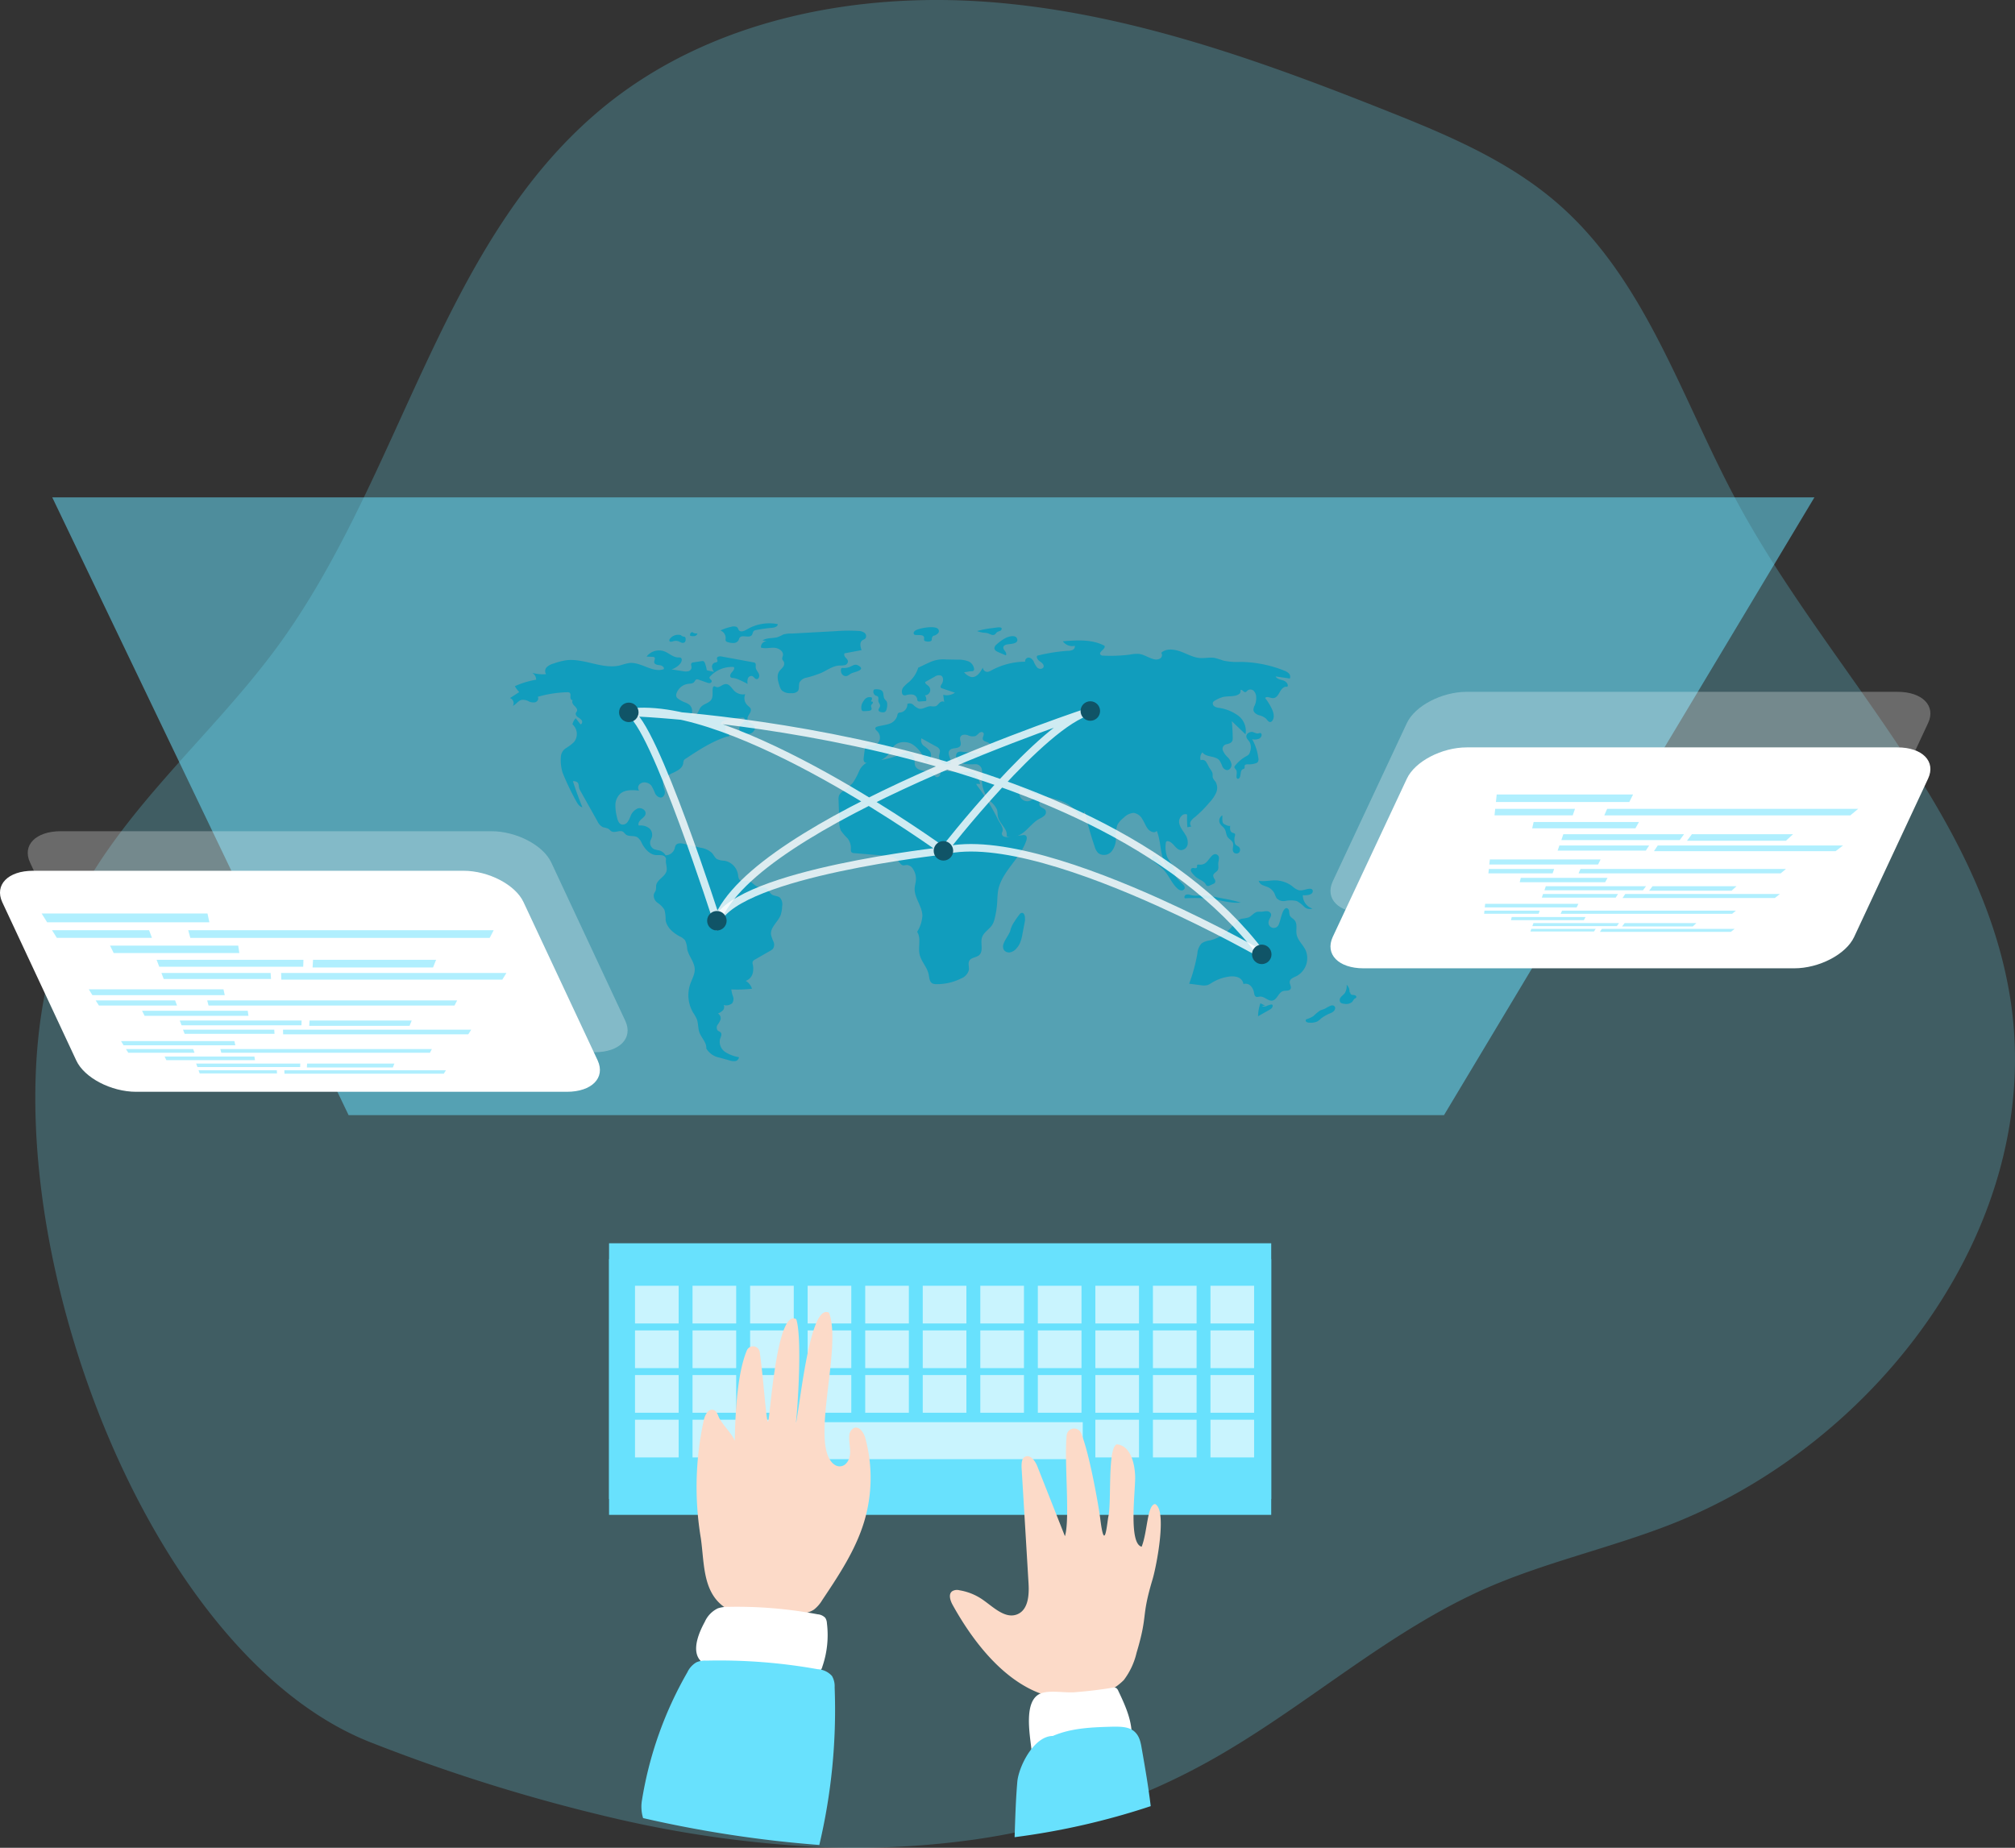 <svg xmlns="http://www.w3.org/2000/svg" xmlns:xlink="http://www.w3.org/1999/xlink" width="536.542" height="492.063" viewBox="0 0 536.542 492.063">
  <rect x="0" y="0" width="536.542" height="492.063" fill="#333333" stroke="none"/>
  <defs>
    <linearGradient id="linear-gradient" x1="0.502" y1="-3.261" x2="0.517" y2="-4.476" gradientUnits="objectBoundingBox">
      <stop offset="0" stop-color="#010101" stop-opacity="0"/>
      <stop offset="0.95" stop-color="#010101"/>
    </linearGradient>
    <linearGradient id="linear-gradient-2" x1="2.3" y1="-3.007" x2="3.3" y2="-3.007" gradientUnits="objectBoundingBox">
      <stop offset="0" stop-color="#fcdac8"/>
      <stop offset="0.42" stop-color="#eae0d0"/>
      <stop offset="1" stop-color="#f0e3cb"/>
    </linearGradient>
  </defs>
  <g id="Grupo_318" data-name="Grupo 318" transform="translate(-906.182 -124)">
    <g id="Grupo_314" data-name="Grupo 314" transform="translate(906.182 124)">
      <path id="Caminho_59" data-name="Caminho 59" d="M442.395,406.277c-15.958,6.125-32.823,9.87-48.467,16.743-25.538,11.283-46.715,30.455-70.876,44.432a176.355,176.355,0,0,1-32.871,14.811,184.476,184.476,0,0,1-34.731,7.925,227.114,227.114,0,0,1-47.271,1.148,305.937,305.937,0,0,1-45.072-6.874A466.679,466.679,0,0,1,97.5,464.142C31.274,438.628-11.962,306.4,16.9,243.88c12.709-27.568,37.57-47.343,55.485-71.842C105.6,126.567,115.6,64.123,159.193,28.45c28.244-23.1,66.7-30.733,103.046-27.882s71.2,15.342,105.1,28.824C383.7,35.879,400.27,42.825,413.5,54.471c23.315,20.464,32.75,51.946,47.488,79.26,24.1,44.7,64.86,82.231,72.712,132.3C542.988,325.64,498.677,384.617,442.395,406.277Z" transform="translate(1.607 0.001)" fill="#68e1fd" opacity="0.24" style="isolation: isolate"/>
      <rect id="Retângulo_1165" data-name="Retângulo 1165" width="176.314" height="68.097" transform="translate(162.178 335.306)" fill="#68e1fd"/>
      <rect id="Retângulo_1166" data-name="Retângulo 1166" width="176.314" height="68.097" transform="translate(162.178 335.306)" fill="url(#linear-gradient)"/>
      <rect id="Retângulo_1167" data-name="Retângulo 1167" width="176.314" height="68.097" transform="translate(162.178 331.078)" fill="#68e1fd"/>
      <rect id="Retângulo_1168" data-name="Retângulo 1168" width="11.621" height="10.039" transform="translate(169.088 342.397)" fill="#fff" opacity="0.643"/>
      <rect id="Retângulo_1169" data-name="Retângulo 1169" width="11.621" height="10.039" transform="translate(169.088 354.284)" fill="#fff" opacity="0.643"/>
      <rect id="Retângulo_1170" data-name="Retângulo 1170" width="11.621" height="10.039" transform="translate(169.088 366.171)" fill="#fff" opacity="0.643"/>
      <rect id="Retângulo_1171" data-name="Retângulo 1171" width="11.621" height="10.039" transform="translate(169.088 378.07)" fill="#fff" opacity="0.643"/>
      <rect id="Retângulo_1172" data-name="Retângulo 1172" width="11.621" height="10.039" transform="translate(184.406 342.397)" fill="#fff" opacity="0.643"/>
      <rect id="Retângulo_1173" data-name="Retângulo 1173" width="11.621" height="10.039" transform="translate(184.406 354.284)" fill="#fff" opacity="0.643"/>
      <rect id="Retângulo_1174" data-name="Retângulo 1174" width="11.621" height="10.039" transform="translate(184.406 366.171)" fill="#fff" opacity="0.643"/>
      <rect id="Retângulo_1175" data-name="Retângulo 1175" width="11.621" height="10.039" transform="translate(184.406 378.07)" fill="#fff" opacity="0.643"/>
      <rect id="Retângulo_1176" data-name="Retângulo 1176" width="11.621" height="10.039" transform="translate(199.736 342.397)" fill="#fff" opacity="0.643"/>
      <rect id="Retângulo_1177" data-name="Retângulo 1177" width="11.621" height="10.039" transform="translate(199.736 354.284)" fill="#fff" opacity="0.643"/>
      <rect id="Retângulo_1178" data-name="Retângulo 1178" width="11.621" height="10.039" transform="translate(199.736 366.171)" fill="#fff" opacity="0.643"/>
      <rect id="Retângulo_1179" data-name="Retângulo 1179" width="11.621" height="10.039" transform="translate(199.736 378.07)" fill="#fff" opacity="0.643"/>
      <rect id="Retângulo_1180" data-name="Retângulo 1180" width="11.621" height="10.039" transform="translate(215.054 342.397)" fill="#fff" opacity="0.643"/>
      <rect id="Retângulo_1181" data-name="Retângulo 1181" width="11.621" height="10.039" transform="translate(215.054 354.284)" fill="#fff" opacity="0.643"/>
      <rect id="Retângulo_1182" data-name="Retângulo 1182" width="11.621" height="10.039" transform="translate(215.054 366.171)" fill="#fff" opacity="0.643"/>
      <rect id="Retângulo_1183" data-name="Retângulo 1183" width="11.621" height="10.039" transform="translate(230.384 342.397)" fill="#fff" opacity="0.643"/>
      <rect id="Retângulo_1184" data-name="Retângulo 1184" width="11.621" height="10.039" transform="translate(230.384 354.284)" fill="#fff" opacity="0.643"/>
      <rect id="Retângulo_1185" data-name="Retângulo 1185" width="11.621" height="10.039" transform="translate(230.384 366.171)" fill="#fff" opacity="0.643"/>
      <rect id="Retângulo_1186" data-name="Retângulo 1186" width="11.621" height="10.039" transform="translate(245.702 342.397)" fill="#fff" opacity="0.643"/>
      <rect id="Retângulo_1187" data-name="Retângulo 1187" width="11.621" height="10.039" transform="translate(245.702 354.284)" fill="#fff" opacity="0.643"/>
      <rect id="Retângulo_1188" data-name="Retângulo 1188" width="11.621" height="10.039" transform="translate(245.702 366.171)" fill="#fff" opacity="0.643"/>
      <rect id="Retângulo_1189" data-name="Retângulo 1189" width="11.621" height="10.039" transform="translate(261.032 342.397)" fill="#fff" opacity="0.643"/>
      <rect id="Retângulo_1190" data-name="Retângulo 1190" width="11.621" height="10.039" transform="translate(261.032 354.284)" fill="#fff" opacity="0.643"/>
      <rect id="Retângulo_1191" data-name="Retângulo 1191" width="11.621" height="10.039" transform="translate(261.032 366.171)" fill="#fff" opacity="0.643"/>
      <rect id="Retângulo_1192" data-name="Retângulo 1192" width="11.621" height="10.039" transform="translate(276.35 342.397)" fill="#fff" opacity="0.643"/>
      <rect id="Retângulo_1193" data-name="Retângulo 1193" width="11.621" height="10.039" transform="translate(276.35 354.284)" fill="#fff" opacity="0.643"/>
      <rect id="Retângulo_1194" data-name="Retângulo 1194" width="11.621" height="10.039" transform="translate(276.35 366.171)" fill="#fff" opacity="0.643"/>
      <rect id="Retângulo_1195" data-name="Retângulo 1195" width="11.621" height="10.039" transform="translate(291.668 342.397)" fill="#fff" opacity="0.643"/>
      <rect id="Retângulo_1196" data-name="Retângulo 1196" width="11.621" height="10.039" transform="translate(291.668 354.284)" fill="#fff" opacity="0.643"/>
      <rect id="Retângulo_1197" data-name="Retângulo 1197" width="11.621" height="10.039" transform="translate(291.668 366.171)" fill="#fff" opacity="0.643"/>
      <rect id="Retângulo_1198" data-name="Retângulo 1198" width="11.621" height="10.039" transform="translate(291.668 378.07)" fill="#fff" opacity="0.643"/>
      <rect id="Retângulo_1199" data-name="Retângulo 1199" width="11.621" height="10.039" transform="translate(306.998 342.397)" fill="#fff" opacity="0.643"/>
      <rect id="Retângulo_1200" data-name="Retângulo 1200" width="11.621" height="10.039" transform="translate(306.998 354.284)" fill="#fff" opacity="0.643"/>
      <rect id="Retângulo_1201" data-name="Retângulo 1201" width="11.621" height="10.039" transform="translate(306.998 366.171)" fill="#fff" opacity="0.643"/>
      <rect id="Retângulo_1202" data-name="Retângulo 1202" width="11.621" height="10.039" transform="translate(306.998 378.07)" fill="#fff" opacity="0.643"/>
      <rect id="Retângulo_1203" data-name="Retângulo 1203" width="11.621" height="10.039" transform="translate(322.316 342.397)" fill="#fff" opacity="0.643"/>
      <rect id="Retângulo_1204" data-name="Retângulo 1204" width="11.621" height="10.039" transform="translate(322.316 354.284)" fill="#fff" opacity="0.643"/>
      <rect id="Retângulo_1205" data-name="Retângulo 1205" width="11.621" height="10.039" transform="translate(322.316 366.171)" fill="#fff" opacity="0.643"/>
      <rect id="Retângulo_1206" data-name="Retângulo 1206" width="11.621" height="10.039" transform="translate(322.316 378.07)" fill="#fff" opacity="0.643"/>
      <rect id="Retângulo_1207" data-name="Retângulo 1207" width="90.869" height="9.846" transform="translate(197.441 378.723)" fill="#fff" opacity="0.643"/>
      <path id="Caminho_60" data-name="Caminho 60" d="M155.5,317.889c.314-1.341,1.208-3.02,2.561-2.585.713.23,1.063,1.015,1.329,1.715.737,1.921,3.624,4.554,4.325,6.487.133-4.832.314-17.058,3.213-24.052a1.8,1.8,0,0,1,3.443.447c1.123,7.949,1.86,20.815,2.319,18.181.592-3.322,2.416-29.984,7.405-26.939,1.57,4.736.459,23.062-.133,28.014,1.329-6.56,3.829-32.508,8.855-29.742,3.177,8.287-3.407,29.488-.387,37.836.556,1.534,1.752,3.177,3.395,3.056s2.5-1.86,2.6-3.419-.338-3.117-.217-4.675a2.417,2.417,0,0,1,1.208-2.09c1.45-.628,2.682,1.208,3.093,2.766a40.5,40.5,0,0,1-.362,22.252c-2.3,7.55-6.753,14.231-11.138,20.79a9.02,9.02,0,0,1-2.2,2.525,5.781,5.781,0,0,1-1.51.713,33.3,33.3,0,0,1-11.706,1.667c-17.118-.942-15.56-11.972-16.913-21.406A82.976,82.976,0,0,1,155.5,317.889Z" transform="translate(31.93 60.17)" fill="url(#linear-gradient-2)"/>
      <path id="Caminho_61" data-name="Caminho 61" d="M155.745,358.225a7.252,7.252,0,0,1,3.5-3.624,8.353,8.353,0,0,1,2.851-.387,115.878,115.878,0,0,1,23.738,1.981,3.118,3.118,0,0,1,1.993.93,2.876,2.876,0,0,1,.447,1.425,25.784,25.784,0,0,1-1.208,11.573,2.415,2.415,0,0,1-.918,1.4,2.582,2.582,0,0,1-1.607.145,209.067,209.067,0,0,0-24.282-1.329C152.1,370.3,152.2,364.7,155.745,358.225Z" transform="translate(31.911 73.688)" fill="#fff"/>
      <path id="Caminho_62" data-name="Caminho 62" d="M188.758,415.162A318.513,318.513,0,0,1,141.838,408a10.36,10.36,0,0,1-.3-4.772,100.264,100.264,0,0,1,12.08-34.043,6.034,6.034,0,0,1,2.416-2.67,5.7,5.7,0,0,1,2.634-.447,148.761,148.761,0,0,1,29.645,2.283,5.51,5.51,0,0,1,3.817,1.8,5.406,5.406,0,0,1,.713,3A156.13,156.13,0,0,1,188.758,415.162Z" transform="translate(29.401 76.151)" fill="#68e1fd"/>
      <path id="Caminho_63" data-name="Caminho 63" d="M210.078,361.8c-.652-1.208-1.148-2.911,0-3.624a2.5,2.5,0,0,1,1.848-.205,15.131,15.131,0,0,1,6.258,2.549c2.887,2.017,6.04,5.243,9.278,3.793,2.8-1.268,3.044-5.086,2.863-8.166q-.919-15.462-1.86-30.938c0-1.027,0-2.283.894-2.779,1.365-.737,2.694,1.015,3.262,2.416l7.393,18.725c1.413-4.506-.23-19.981.459-26.855a2.005,2.005,0,0,1,3.842-.592c2.235,5.376,4.663,19.329,5.086,22.639,1.208,9.858,1.824,1.208,2.187-.447.87-4.107-.266-18.121,2.211-19.2,3.624.266,4.832,4.977,4.917,8.625s-1.824,17.782,1.727,18.628c1.57-3.938,1.45-11.1,3.564-11.368,3.31,1.522.387,16.586-.664,20.078-3.141,10.462-1.123,9.084-4.252,19.534a19.255,19.255,0,0,1-3.383,7.248,15.161,15.161,0,0,1-7.55,4.168C230.712,390.886,217.629,375.471,210.078,361.8Z" transform="translate(43.548 65.514)" fill="url(#linear-gradient-2)"/>
      <path id="Caminho_64" data-name="Caminho 64" d="M227.464,388.347a3.214,3.214,0,0,0,1.075,2.416,3.264,3.264,0,0,0,1.353.387,55.277,55.277,0,0,0,21.237-1.583,4.2,4.2,0,0,0,1.993-.954,3.859,3.859,0,0,0,.918-2.211c.677-4.675-1.4-9.254-3.431-13.518a1.706,1.706,0,0,0-.58-.773,1.642,1.642,0,0,0-1.051-.06q-5.074.834-10.208,1.208c-2.489.169-6.572-.628-8.879.326C225.374,375.457,227.017,384.251,227.464,388.347Z" transform="translate(47.171 77.392)" fill="#fff"/>
      <path id="Caminho_65" data-name="Caminho 65" d="M259.891,401.785a193.454,193.454,0,0,1-36.241,8.263c.157-4.832.3-9.833.713-14.678.338-4.131,4.434-12.274,9.459-12.274,5.038-2.174,10.7-2.332,16.176-2.477,1.921,0,4.059,0,5.521,1.268s1.728,3.08,2.03,4.832C258.417,391.686,259.287,396.723,259.891,401.785Z" transform="translate(46.515 79.187)" fill="#68e1fd"/>
      <path id="Caminho_66" data-name="Caminho 66" d="M382.109,274.151H90.439L11.53,109.64H480.746Z" transform="translate(2.385 22.811)" fill="#68e1fd" opacity="0.52" style="isolation: isolate"/>
      <path id="Caminho_67" data-name="Caminho 67" d="M157.064,242.086H42.409c-6.668,0-13.808-3.721-15.958-8.323L6.735,191.553c-2.138-4.6,1.522-8.323,8.178-8.323H129.581c6.656,0,13.8,3.721,15.946,8.323l19.715,42.173C167.393,238.329,163.732,242.086,157.064,242.086Z" transform="translate(1.26 38.121)" fill="#fff" opacity="0.27" style="isolation: isolate"/>
      <path id="Caminho_68" data-name="Caminho 68" d="M150.942,250.806H36.275c-6.656,0-13.808-3.721-15.946-8.323L.614,200.31c-2.114-4.6,1.51-8.36,8.178-8.36H123.447c6.668,0,13.808,3.733,15.958,8.335l19.764,42.2C161.259,247.085,157.6,250.806,150.942,250.806Z" transform="translate(-0.012 39.935)" fill="#fff"/>
      <path id="Caminho_69" data-name="Caminho 69" d="M302.077,211.332H416.744c6.668,0,13.808-3.733,15.958-8.323l19.7-42.185c2.15-4.591-1.51-8.323-8.166-8.323H329.572c-6.656,0-13.808,3.733-15.958,8.323l-19.751,42.185C291.76,207.6,295.421,211.332,302.077,211.332Z" transform="translate(60.998 31.728)" fill="#fff" opacity="0.27" style="isolation: isolate"/>
      <path id="Caminho_70" data-name="Caminho 70" d="M302.077,223.582H416.744c6.668,0,13.808-3.733,15.958-8.335l19.7-42.173c2.15-4.591-1.51-8.323-8.166-8.323H329.572c-6.656,0-13.808,3.733-15.958,8.323l-19.751,42.173C291.76,219.849,295.421,223.582,302.077,223.582Z" transform="translate(60.998 34.277)" fill="#fff"/>
      <g id="Grupo_312" data-name="Grupo 312" transform="translate(11.088 243.265)" opacity="0.52">
        <path id="Caminho_95" data-name="Caminho 95" d="M9.19,201.37H53.356l.5,2.344h-43.2Z" transform="translate(-9.19 -201.37)" fill="#68e1fd"/>
        <path id="Caminho_96" data-name="Caminho 96" d="M11.48,205.05H37.32l.761,2.03H12.748Z" transform="translate(-8.714 -200.604)" fill="#68e1fd"/>
        <path id="Caminho_97" data-name="Caminho 97" d="M41.5,205.05h81.337l-1.063,2.042H42.056Z" transform="translate(-2.468 -200.604)" fill="#68e1fd"/>
        <path id="Caminho_98" data-name="Caminho 98" d="M24.27,208.45H58.4l.29,1.969H25.236Z" transform="translate(-6.053 -199.897)" fill="#68e1fd"/>
        <path id="Caminho_99" data-name="Caminho 99" d="M34.53,211.58h39.1l-.06,1.836H35.231Z" transform="translate(-3.918 -199.246)" fill="#68e1fd"/>
        <path id="Caminho_100" data-name="Caminho 100" d="M69.031,211.58H101.8l-.821,2.042H68.91Z" transform="translate(3.234 -199.246)" fill="#68e1fd"/>
        <path id="Caminho_101" data-name="Caminho 101" d="M35.59,214.48H64.668l.109,1.607H36.206Z" transform="translate(-3.698 -198.643)" fill="#68e1fd"/>
        <path id="Caminho_102" data-name="Caminho 102" d="M61.97,214.48h60l-1.1,1.776H62.03Z" transform="translate(1.79 -198.643)" fill="#68e1fd"/>
        <path id="Caminho_103" data-name="Caminho 103" d="M19.58,218.08H55.447l.338,1.558H20.546Z" transform="translate(-7.028 -197.894)" fill="#68e1fd"/>
        <path id="Caminho_104" data-name="Caminho 104" d="M21.1,220.53H42.253l.507,1.365h-20.8Z" transform="translate(-6.712 -197.384)" fill="#68e1fd"/>
        <path id="Caminho_105" data-name="Caminho 105" d="M45.68,220.53h66.563l-.713,1.365H46.042Z" transform="translate(-1.599 -197.384)" fill="#68e1fd"/>
        <path id="Caminho_106" data-name="Caminho 106" d="M31.33,222.81H59.465l.193,1.353H31.994Z" transform="translate(-4.584 -196.91)" fill="#68e1fd"/>
        <path id="Caminho_107" data-name="Caminho 107" d="M39.63,224.96H72.078l-.036,1.268H40.113Z" transform="translate(-2.857 -196.462)" fill="#68e1fd"/>
        <path id="Caminho_108" data-name="Caminho 108" d="M68.255,224.96H95.46l-.568,1.413H68.17Z" transform="translate(3.08 -196.462)" fill="#68e1fd"/>
        <path id="Caminho_109" data-name="Caminho 109" d="M40.35,226.97H64.644l.072,1.123H40.785Z" transform="translate(-2.707 -196.044)" fill="#68e1fd"/>
        <path id="Caminho_110" data-name="Caminho 110" d="M62.39,226.97h50.122l-.785,1.244h-49.3Z" transform="translate(1.878 -196.044)" fill="#68e1fd"/>
        <path id="Caminho_111" data-name="Caminho 111" d="M26.69,229.5H56.879l.242,1.111H27.367Z" transform="translate(-5.549 -195.518)" fill="#68e1fd"/>
        <path id="Caminho_112" data-name="Caminho 112" d="M27.77,231.25h17.9l.362.979H28.386Z" transform="translate(-5.325 -195.154)" fill="#68e1fd"/>
        <path id="Caminho_113" data-name="Caminho 113" d="M48.57,231.25H104.9l-.507.979H48.836Z" transform="translate(-0.997 -195.154)" fill="#68e1fd"/>
        <path id="Caminho_114" data-name="Caminho 114" d="M36.29,232.89H60.209l.145.979H36.761Z" transform="translate(-3.552 -194.812)" fill="#68e1fd"/>
        <path id="Caminho_115" data-name="Caminho 115" d="M43.24,234.45H70.977l-.036.93H43.59Z" transform="translate(-2.106 -194.488)" fill="#68e1fd"/>
        <path id="Caminho_116" data-name="Caminho 116" d="M67.71,234.45H90.953l-.411,1.039H67.65Z" transform="translate(2.972 -194.488)" fill="#68e1fd"/>
        <path id="Caminho_117" data-name="Caminho 117" d="M43.77,235.93H64.621l.048.834H44.084Z" transform="translate(-1.996 -194.18)" fill="#68e1fd"/>
        <path id="Caminho_118" data-name="Caminho 118" d="M62.69,235.93h43.018l-.568.918H62.714Z" transform="translate(1.94 -194.18)" fill="#68e1fd"/>
      </g>
      <g id="Grupo_313" data-name="Grupo 313" transform="translate(395.185 211.566)" opacity="0.52">
        <path id="Caminho_119" data-name="Caminho 119" d="M329.945,175.13h36.314l-1,2.005H329.74Z" transform="translate(-326.599 -175.13)" fill="#68e1fd"/>
        <path id="Caminho_120" data-name="Caminho 120" d="M329.611,178.29h21.249l-.6,1.74H329.43Z" transform="translate(-326.664 -174.473)" fill="#68e1fd"/>
        <path id="Caminho_121" data-name="Caminho 121" d="M354.393,178.29h66.853l-2.1,1.752H353.62Z" transform="translate(-321.631 -174.473)" fill="#68e1fd"/>
        <path id="Caminho_122" data-name="Caminho 122" d="M338.117,181.2h28.051l-.954,1.691H337.73Z" transform="translate(-324.937 -173.867)" fill="#68e1fd"/>
        <path id="Caminho_123" data-name="Caminho 123" d="M344.692,183.88h32.146l-1.16,1.583H344.16Z" transform="translate(-323.599 -173.31)" fill="#68e1fd"/>
        <path id="Caminho_124" data-name="Caminho 124" d="M373.167,183.88h26.939l-1.9,1.752H371.85Z" transform="translate(-317.838 -173.31)" fill="#68e1fd"/>
        <path id="Caminho_125" data-name="Caminho 125" d="M343.811,186.37h23.9l-.882,1.377H343.34Z" transform="translate(-323.77 -172.792)" fill="#68e1fd"/>
        <path id="Caminho_126" data-name="Caminho 126" d="M365.585,186.37h49.336l-1.981,1.522H364.57Z" transform="translate(-319.353 -172.792)" fill="#68e1fd"/>
        <path id="Caminho_127" data-name="Caminho 127" d="M328.425,189.45h29.488l-.664,1.341H328.28Z" transform="translate(-326.903 -172.151)" fill="#68e1fd"/>
        <path id="Caminho_128" data-name="Caminho 128" d="M328.2,191.55h17.384l-.4,1.172H328.08Z" transform="translate(-326.944 -171.714)" fill="#68e1fd"/>
        <path id="Caminho_129" data-name="Caminho 129" d="M348.469,191.55h54.712l-1.413,1.172H347.95Z" transform="translate(-322.811 -171.714)" fill="#68e1fd"/>
        <path id="Caminho_130" data-name="Caminho 130" d="M335.256,193.51h23.122l-.64,1.16H334.99Z" transform="translate(-325.507 -171.306)" fill="#68e1fd"/>
        <path id="Caminho_131" data-name="Caminho 131" d="M340.8,195.35h26.674l-.8,1.087H340.43Z" transform="translate(-324.375 -170.923)" fill="#68e1fd"/>
        <path id="Caminho_132" data-name="Caminho 132" d="M364.418,195.35h22.361l-1.317,1.208H363.5Z" transform="translate(-319.576 -170.923)" fill="#68e1fd"/>
        <path id="Caminho_133" data-name="Caminho 133" d="M340.174,197.07h19.969l-.616.966H339.86Z" transform="translate(-324.494 -170.566)" fill="#68e1fd"/>
        <path id="Caminho_134" data-name="Caminho 134" d="M358.363,197.07h41.194l-1.377,1.075H357.65Z" transform="translate(-320.793 -170.566)" fill="#68e1fd"/>
        <path id="Caminho_135" data-name="Caminho 135" d="M327.389,199.24h24.825l-.483.954H327.28Z" transform="translate(-327.111 -170.114)" fill="#68e1fd"/>
        <path id="Caminho_136" data-name="Caminho 136" d="M327.225,200.74h14.714l-.29.834H327.14Z" transform="translate(-327.14 -169.802)" fill="#68e1fd"/>
        <path id="Caminho_137" data-name="Caminho 137" d="M344.374,200.74h46.3l-1.015.846H344Z" transform="translate(-323.632 -169.802)" fill="#68e1fd"/>
        <path id="Caminho_138" data-name="Caminho 138" d="M333.253,202.15H352.92l-.471.834H333.06Z" transform="translate(-325.908 -169.509)" fill="#68e1fd"/>
        <path id="Caminho_139" data-name="Caminho 139" d="M338.048,203.49h22.8l-.58.8H337.77Z" transform="translate(-324.929 -169.23)" fill="#68e1fd"/>
        <path id="Caminho_140" data-name="Caminho 140" d="M358.214,203.49h19.111l-.954.882H357.55Z" transform="translate(-320.813 -169.23)" fill="#68e1fd"/>
        <path id="Caminho_141" data-name="Caminho 141" d="M337.582,204.75h17.142l-.459.713H337.34Z" transform="translate(-325.018 -168.968)" fill="#68e1fd"/>
        <path id="Caminho_142" data-name="Caminho 142" d="M353.179,204.75h35.371l-1.015.8H352.66Z" transform="translate(-321.831 -168.968)" fill="#68e1fd"/>
      </g>
    </g>
    <g id="Grupo_311" data-name="Grupo 311" transform="translate(1041.959 289.983)">
      <g id="Grupo_317" data-name="Grupo 317" transform="translate(0 0)">
        <path id="Caminho_33" data-name="Caminho 33" d="M120.5,230.257a7.458,7.458,0,0,0-.488-1.866.845.845,0,0,0-.429-.529.885.885,0,0,0-.426,0l-2.188.335a.837.837,0,0,0-.5.194c-.285.3,0,.782-.013,1.2a1.124,1.124,0,0,1-.871.967,3.291,3.291,0,0,1-1.383-.017l-3.059-.475a5.045,5.045,0,0,0,2.314-1.544c.4-.477.617-1.367.035-1.593a1.43,1.43,0,0,0-.531-.043c-1.386.011-2.477-1.146-3.774-1.634a4.173,4.173,0,0,0-4.7,1.4l1.63.079a.723.723,0,0,1,.434.116c.357.293-.087.857-.036,1.316.065.6.858.724,1.455.785s1.355.546,1.068,1.073c-3,1.034-6.059-2.022-9.213-1.646a18.72,18.72,0,0,0-2.331.606c-4.761,1.2-9.682-2.009-14.546-1.329a18.479,18.479,0,0,0-3.175.837,4.281,4.281,0,0,0-1.833.956,1.47,1.47,0,0,0-.208,1.893A10.649,10.649,0,0,1,74,230.974a2.092,2.092,0,0,1,1.075,1.844,22.158,22.158,0,0,0-5.675,1.73,9.56,9.56,0,0,0,1.175,1.565L68.1,237.707a1.416,1.416,0,0,1,.784,2.069c.869-.387,1.408-1.388,2.338-1.59a3.151,3.151,0,0,1,1.807.35,2.822,2.822,0,0,0,1.811.285c.6-.176,1.039-.951.659-1.445a30.95,30.95,0,0,1,7.862-1.228.985.985,0,0,1,.6.113c.347.241.255.76.237,1.181s.31.975.686.785c-.443.384-.064,1.108.361,1.512s.938.962.677,1.487c-.068.137-.183.247-.249.385-.193.409.113.885.475,1.156a4.052,4.052,0,0,1,1.055.837c.251.376.137,1.033-.312,1.086l-1.276-1.62a3.321,3.321,0,0,0-.862,1.633,3.427,3.427,0,0,1,.424,4.687,11.712,11.712,0,0,1-2.12,1.624,2.913,2.913,0,0,0-1.381,2.179,11.318,11.318,0,0,0,.455,4.406,67.907,67.907,0,0,0,3.685,7.688c.365.652.836,1.367,1.574,1.479q-1.4-3.408-2.52-6.922a1.587,1.587,0,0,1,1.334.435,2.764,2.764,0,0,1,.259,1.166,3.609,3.609,0,0,0,.461,1.083l4.457,7.939a3.286,3.286,0,0,0,1.5,1.631,8.489,8.489,0,0,1,1.389.384c.326.192.545.534.877.715.939.512,2.244-.47,3.122.141a8.819,8.819,0,0,1,.642.653c.81.7,2.139.232,3.075.756a3.633,3.633,0,0,1,1.237,1.624c.805,1.532,2.109,3.032,3.835,3.154a10.709,10.709,0,0,1,1.626.056c.53.121,1.052.583.967,1.12-.146.92.309,1.929.187,2.852-.222,1.683-2.609,2.423-2.814,4.108a9.535,9.535,0,0,1-.062,1.111c-.108.443-.44.8-.558,1.243a2.361,2.361,0,0,0,1.03,2.224,6.01,6.01,0,0,1,1.8,1.83,9.432,9.432,0,0,1,.316,2.7c.269,1.974,1.974,3.437,3.728,4.38a3.9,3.9,0,0,1,1.454,1.064,5.791,5.791,0,0,1,.557,2.287c.369,1.9,1.973,3.474,2.018,5.413.032,1.378-.734,2.629-1.192,3.93a9.164,9.164,0,0,0,.748,7.6,12.174,12.174,0,0,1,.994,1.75c.432,1.118.292,2.39.691,3.521.527,1.5,1.975,2.73,1.836,4.31a5.24,5.24,0,0,0,3.568,2.442l2.616.728a3.362,3.362,0,0,0,1.534.179,1.152,1.152,0,0,0,.984-1.044,9.56,9.56,0,0,1-3.664-1.379,3.26,3.26,0,0,1-1.38-3.426c.186-.581.582-1.251.205-1.731-.215-.275-.609-.346-.852-.6a1.3,1.3,0,0,1,.024-1.519,5.123,5.123,0,0,0,.776-1.426,1.488,1.488,0,0,0-.7-1.548,3.7,3.7,0,0,0,1.295-.831,1.262,1.262,0,0,0,.23-1.43,2.5,2.5,0,0,0,2.257-.458,2.022,2.022,0,0,0,.224-1.831,7.817,7.817,0,0,1-.452-1.86,33.9,33.9,0,0,0,5.5-.186,3.566,3.566,0,0,0-1.672-2.094,2.9,2.9,0,0,0,1.84-1.926,4.955,4.955,0,0,0,.033-2.486,1.334,1.334,0,0,1-.025-.651,1.27,1.27,0,0,1,.654-.632l4.1-2.356a2.393,2.393,0,0,0,.656-.484,1.949,1.949,0,0,0,.146-1.892,9.515,9.515,0,0,1-.657-1.871c-.254-1.966,1.852-3.377,2.562-5.229a7.884,7.884,0,0,0,.389-2.292,2.723,2.723,0,0,0-.578-2.339c-.614-.515-1.573-.4-2.215-.879-.589-.439-.792-1.292-1.435-1.647-.584-.322-1.316-.117-1.966-.269-1.144-.267-1.863-1.585-3.032-1.707-.659-.069-1.4.253-1.945-.131-.476-.338-.495-1.018-.586-1.595a4.454,4.454,0,0,0-3.595-3.606,5.031,5.031,0,0,1-2-.441c-.585-.378-.854-1.086-1.314-1.61a5.5,5.5,0,0,0-3-1.4l-4.447-1.046c-.789-.185-1.807-.284-2.231.407a3.194,3.194,0,0,0-.264.83,2.57,2.57,0,0,1-2.417,1.819,2.859,2.859,0,0,0-1.686-1.3,10.527,10.527,0,0,1-1.364-.324,1.916,1.916,0,0,1-.881-2.562q.024-.048.05-.1a2.385,2.385,0,0,0-.408-2.868,3.871,3.871,0,0,0-2.865-.775c-.265-.579.178-1.233.657-1.655s1.06-.835,1.164-1.464c.164-.989-1.1-1.741-2.057-1.446a3.568,3.568,0,0,0-1.974,2.144,6.311,6.311,0,0,1-.8,1.525,1.562,1.562,0,0,1-1.513.619c-.789-.2-1.094-1.139-1.269-1.935a12.583,12.583,0,0,1-.421-3.241,4.238,4.238,0,0,1,1.222-2.952c1.312-1.2,3.324-1.086,5.095-.894a1.294,1.294,0,0,1,.132-1.709,1.943,1.943,0,0,1,1.761-.433,2.427,2.427,0,0,1,1.364.816,12.806,12.806,0,0,1,1.026,2.138c.38.7,1.235,1.29,1.935.917a1.631,1.631,0,0,0,.55-1.83,6.876,6.876,0,0,1-.415-2c.1-1.3,1.455-2.088,2.647-2.625s2.557-1.259,2.746-2.552a2.33,2.33,0,0,1,.141-.742,1.456,1.456,0,0,1,.534-.5c3.48-2.3,7.017-4.627,10.994-5.883.207-.065.231.007.442-.044.3-.17.1-.642-.183-.833s-.661-.336-.733-.669c-.053-.245.092-.486.129-.733a.915.915,0,0,0-1.2-.928c-.319-.423.313-.915.824-1.055a22.37,22.37,0,0,1,4.7-.768.848.848,0,0,1,.535.091.639.639,0,0,1,.044.873,5.135,5.135,0,0,1-.719.653,1.963,1.963,0,0,0-.509,1.975,4.476,4.476,0,0,0,2.651.708c.919-.149,1.735-1.181,1.3-2.006-.4-.768-1.611-.941-1.818-1.783-.243-.986,1.152-1.862.838-2.827-.138-.423-.559-.672-.882-.977a2.651,2.651,0,0,1-.58-2.939,3.344,3.344,0,0,1-2.933-.918c-.7-.708-1.261-1.825-2.257-1.793-.914.029-1.7,1.1-2.556.77-.21-.08-.432-.243-.636-.147a.526.526,0,0,0-.237.394c-.217,1.038.157,2.222-.409,3.119-.616.977-2.041,1.112-2.787,1.992-.405.478-.562,1.122-.935,1.626s-1.163.824-1.61.385a2.22,2.22,0,0,0-.6-2.7,5.928,5.928,0,0,0-1.332-.648,7.9,7.9,0,0,1-1.488-.829,1.463,1.463,0,0,1-.546-.585,1.331,1.331,0,0,1,.037-.924,3.779,3.779,0,0,1,3.007-2.493c.6-.081,1.288-.052,1.682-.506.209-.24.318-.6.62-.7a.915.915,0,0,1,.573.071l2.222.782a1.559,1.559,0,0,0,.792.131.537.537,0,0,0,.464-.564c-.071-.369-.639-.546-.587-.918a.612.612,0,0,1,.186-.313,7.944,7.944,0,0,1,6.3-2.488c.281.461-.163,1.006-.532,1.4s-.666,1.1-.219,1.4a1.224,1.224,0,0,0,.592.133,5.164,5.164,0,0,1,1.575.478q1.152.5,2.259,1.1a2.868,2.868,0,0,1,.057-1.455.985.985,0,0,1,1.167-.635c.441.171.668.755,1.138.809.627.071.875-.855.613-1.43s-.781-1.056-.824-1.686c-.029-.425.133-.952-.207-1.209a.926.926,0,0,0-.4-.141l-8.476-1.56c-.5-.093-1.231-.022-1.253.49-.012.285.242.568.13.83-.121.28-.517.254-.8.354a1.1,1.1,0,0,0-.629,1.156,3.212,3.212,0,0,0,.531,1.3C121.887,230.53,121.052,230.487,120.5,230.257Z" transform="translate(-68.095 -217.792)" fill="#119dbd"/>
        <path id="Caminho_34" data-name="Caminho 34" d="M266.982,215.538a2.745,2.745,0,0,0-3.015.9.6.6,0,0,0-.14.636c.168.285.594.173.909.071a2.286,2.286,0,0,1,1.436-.034c.3.1.56.281.857.378a.863.863,0,0,0,.88-.129,1.146,1.146,0,0,0,.217-.822.661.661,0,0,0-.168-.543.864.864,0,0,0-.389-.115,1.342,1.342,0,0,1-.785-.459" transform="translate(-221.339 -212.34)" fill="#119dbd"/>
        <path id="Caminho_35" data-name="Caminho 35" d="M289.982,212.112a.7.7,0,0,0-.675.984,2.831,2.831,0,0,0,1.128.074.965.965,0,0,0,.789-.723,1.817,1.817,0,0,1-1.286-.245" transform="translate(-241.283 -209.766)" fill="#119dbd"/>
        <path id="Caminho_36" data-name="Caminho 36" d="M329.475,202.222a12.99,12.99,0,0,0-2.894.983,2.174,2.174,0,0,1,1.388,2.184,1.137,1.137,0,0,0,.013.54c.106.258.414.354.685.421a4.521,4.521,0,0,0,1.5.192,1.53,1.53,0,0,0,1.244-.76,5.461,5.461,0,0,1,.259-.611c.649-.988,2.577.207,3.274-.749.246-.336.223-.843.543-1.11a1.218,1.218,0,0,1,.558-.213,39.177,39.177,0,0,1,4.24-.6c.674-.059,1.553-.3,1.559-.978a11.744,11.744,0,0,0-7.491,1.008c-.835.418-1.94,1.3-2.744.744-.3-.208-.286-.767-.7-1A2.114,2.114,0,0,0,329.475,202.222Z" transform="translate(-270.521 -201.297)" fill="#119dbd"/>
        <path id="Caminho_37" data-name="Caminho 37" d="M376.7,203.317l1.192.229a1.545,1.545,0,0,0-1.612,1.475,1.574,1.574,0,0,0,0,.2c1.116.373,2.334.01,3.51.059s2.544.89,2.344,2.05c-.061.351-.264.7-.158,1.041a3.88,3.88,0,0,0,.4.627,1.4,1.4,0,0,1-.263,1.452c-.312.416-.732.747-1.005,1.189-.681,1.1-.294,2.519.111,3.747a3.3,3.3,0,0,0,.635,1.269,3.342,3.342,0,0,0,2.459.708,2.172,2.172,0,0,0,1.775-.517c.527-.646.158-1.654.506-2.413a2.689,2.689,0,0,1,1.847-1.194,27.615,27.615,0,0,0,3.953-1.29c1.566-.72,3.029-1.842,4.75-1.935a6.518,6.518,0,0,0,1.442-.1,1.1,1.1,0,0,0,.871-1.016c-.03-.412-.378-.715-.651-1.025s-.486-.788-.236-1.117l4.51-.842c-.32-.871-.569-2.019.166-2.586.265-.2.62-.286.846-.534a1.094,1.094,0,0,0-.253-1.506,2.9,2.9,0,0,0-1.613-.489,43.26,43.26,0,0,0-5.948.053l-11.62.637a8.494,8.494,0,0,0-2.4.243,11.041,11.041,0,0,1-1.728.784C379.265,202.78,377.858,202.6,376.7,203.317Z" transform="translate(-309.442 -198.766)" fill="#119dbd"/>
        <path id="Caminho_38" data-name="Caminho 38" d="M474.949,253.035a.481.481,0,0,0-.347.079.439.439,0,0,0-.113.268,1.769,1.769,0,0,0,.257,1.265,1.239,1.239,0,0,0,1.134.544c.537-.069.933-.526,1.426-.75.761-.344,3.991-.881,1.757-2.088-.77-.416-1.268-.049-1.875.225A4.265,4.265,0,0,1,474.949,253.035Z" transform="translate(-386.331 -241.132)" fill="#119dbd"/>
        <path id="Caminho_39" data-name="Caminho 39" d="M564.487,206.819a1.275,1.275,0,0,0-.621.54.545.545,0,0,0,.2.723.812.812,0,0,0,.3.048l1.061.032c.451.013,1.014.11,1.135.544.09.322-.111.737.132.967a.681.681,0,0,0,.361.141,2.46,2.46,0,0,0,1.069.035c.772-.207.366-.678.609-1.1.372-.642.308-.253.963-.621.484-.272,1.11-.764.706-1.457C569.708,205.469,565.524,206.3,564.487,206.819Z" transform="translate(-456.295 -205.022)" fill="#119dbd"/>
        <path id="Caminho_40" data-name="Caminho 40" d="M646.4,206.368l-.616.082a24.828,24.828,0,0,0-4.124.79,6.861,6.861,0,0,0,1.806.443,5.55,5.55,0,0,1,1.012.144c.591.176,1.187.63,1.758.4.354-.144.469-.513.763-.708.2-.135.971-.353,1.056-.489C648.746,205.926,646.931,206.3,646.4,206.368Z" transform="translate(-517.264 -205.177)" fill="#119dbd"/>
        <path id="Caminho_41" data-name="Caminho 41" d="M665.755,217.639a11.561,11.561,0,0,0-2.273,1.665,1.376,1.376,0,0,0-.559,1.007c.035.527.6.833,1.082,1.038l1.969.834c.239-.337.02-.8-.227-1.133s-.54-.714-.431-1.112c.125-.454.679-.609,1.143-.687.757-.128,2.8-.117,2.554-1.337C668.725,216.475,666.515,217.214,665.755,217.639Z" transform="translate(-533.917 -213.647)" fill="#119dbd"/>
        <path id="Caminho_42" data-name="Caminho 42" d="M673.678,565.094a1.879,1.879,0,0,0,.119,1.656,1.678,1.678,0,0,0,1.723.6,3.1,3.1,0,0,0,1.6-1.028,5.5,5.5,0,0,0,.92-1.411,11.006,11.006,0,0,0,.682-2.495l.612-3.211c.137-.718.131-2.917-1.188-2.2a18.791,18.791,0,0,0-1.572,2.18,7.053,7.053,0,0,0-1.129,2.514C674.995,562.894,674.093,563.893,673.678,565.094Z" transform="translate(-542.235 -479.745)" fill="#119dbd"/>
        <path id="Caminho_43" data-name="Caminho 43" d="M988.526,668.433a9.614,9.614,0,0,1-1.253-.6,10.558,10.558,0,0,0-.636,3.462l2.953-1.671c.444-.251.948-.6.938-1.111a.351.351,0,0,0-.163-.32.4.4,0,0,0-.207-.024,5,5,0,0,0-1.25.4,1.526,1.526,0,0,1-1.275.007" transform="translate(-787.426 -566.654)" fill="#119dbd"/>
        <path id="Caminho_44" data-name="Caminho 44" d="M1049.9,671.433a6.4,6.4,0,0,0-.947.34,13.557,13.557,0,0,0-1.748,1.454,6.941,6.941,0,0,1-1.976.905.473.473,0,0,0,.11.7,1.37,1.37,0,0,0,.78.176,4.123,4.123,0,0,0,2.1-.323,6.64,6.64,0,0,0,.988-.784,10.456,10.456,0,0,1,2.487-1.406,2.855,2.855,0,0,0,.867-.518c.548-.54.587-1.373-.2-1.557C1051.717,670.268,1050.507,671.237,1049.9,671.433Z" transform="translate(-833.222 -568.663)" fill="#119dbd"/>
        <path id="Caminho_45" data-name="Caminho 45" d="M1089.48,647.142a2.463,2.463,0,0,0-.754-2.018,3.84,3.84,0,0,1-.449,2.15c-.3.438-.765.734-1.092,1.151a1.122,1.122,0,0,0-.088,1.445,1.434,1.434,0,0,0,.85.293,2.563,2.563,0,0,0,2.179-.411c.292-.3.434-.745.789-.966a.959.959,0,0,0,.346-.248c.147-.234-.087-.541-.349-.625s-.552-.044-.816-.125-.506-.377-.371-.617" transform="translate(-865.92 -548.868)" fill="#119dbd"/>
        <path id="Caminho_46" data-name="Caminho 46" d="M999.354,519.5a3.426,3.426,0,0,1-1.222.072,4.429,4.429,0,0,1-1.754-1.055,7.738,7.738,0,0,0-4.521-1.58c-1.488-.028-2.99.375-4.452.094a1.756,1.756,0,0,0,1.035,1.166c.485.237,1.02.356,1.508.588a3.6,3.6,0,0,1,1.744,1.814,5.1,5.1,0,0,0,.493,1.085,2.5,2.5,0,0,0,2.22.744,7.212,7.212,0,0,1,3.153.021,8.1,8.1,0,0,1,1.924,1.476,2.163,2.163,0,0,0,2.24.524,3.7,3.7,0,0,1-2.562-3.563c.709.065,2.752.04,2.642-1.165C1001.707,518.7,999.963,519.39,999.354,519.5Z" transform="translate(-788.027 -448.48)" fill="#119dbd"/>
        <path id="Caminho_47" data-name="Caminho 47" d="M923.23,554.456c.126-.691.814-1.3.6-1.969a1.212,1.212,0,0,0-1.17-.7c-.485-.012-.962.133-1.448.147a7.029,7.029,0,0,0-.948.013c-.963.158-1.557,1.168-2.465,1.527a14.954,14.954,0,0,1-1.746.328c-1.3.343-2.128,1.574-3.039,2.567a10.845,10.845,0,0,1-5.505,3.21,5.031,5.031,0,0,0-2.127.763,4.3,4.3,0,0,0-1.146,2.723,44.943,44.943,0,0,1-2.189,8.035l3.1.4a4.2,4.2,0,0,0,1.765-.026,5.13,5.13,0,0,0,1.161-.618,11.59,11.59,0,0,1,4.528-1.635,4.808,4.808,0,0,1,2.421.17,2.251,2.251,0,0,1,1.477,1.8,1.9,1.9,0,0,1,1.9.462,3.3,3.3,0,0,1,.907,1.811c.081.423.163.931.556,1.108.321.145.688-.011,1.039-.039,1.19-.1,2.177,1.292,3.347,1.053,1.254-.256,1.562-2.135,2.786-2.511.7-.216,1.689.047,2.025-.607.3-.576-.3-1.241-.234-1.886.075-.794,1.012-1.132,1.735-1.471a5.41,5.41,0,0,0,2.466-6.993c-.715-1.465-2.122-2.618-2.382-4.227-.2-1.238.288-2.682-.5-3.656-.4-.5-1.082-.769-1.321-1.361a6.736,6.736,0,0,1-.171-1.188c-.081-.393-.424-.8-.812-.7-1.128.3-1.487,3.779-2.091,4.625A1.4,1.4,0,0,1,923.23,554.456Z" transform="translate(-721.181 -475.126)" fill="#119dbd"/>
        <path id="Caminho_48" data-name="Caminho 48" d="M897.838,534.331a1.814,1.814,0,0,0-1.175-.06c-.369.154-.585.7-.289.966a39.787,39.787,0,0,1,6.949.135c2.648.363,5.269,1.261,7.929,1a40.365,40.365,0,0,0-4.625-1.073l-2.6-.5a20.106,20.106,0,0,0-2.114-.327C900.423,534.347,899.3,534.74,897.838,534.331Z" transform="translate(-716.63 -461.995)" fill="#119dbd"/>
        <path id="Caminho_49" data-name="Caminho 49" d="M906.309,487.512c-.193-.016-.431-.03-.531.135s.014.367-.037.544c-.07.242-.387.3-.637.271a1.221,1.221,0,0,0-.742.008.629.629,0,0,0-.243.714,1.836,1.836,0,0,0,.429.683,6.984,6.984,0,0,0,1.112,1.116c.8.588,1.876.871,2.378,1.725a1.147,1.147,0,0,0,.318.427.882.882,0,0,0,.814-.082l.909-.415a1.034,1.034,0,0,0,.425-.289.935.935,0,0,0-.094-.986,1.694,1.694,0,0,1-.36-.966c.067-.621.865-.858,1.193-1.389s.115-1.225.154-1.853c.045-.735.506-1.69-.236-2.239-.631-.466-1.234-.035-1.687.48C908.517,486.483,908.065,487.659,906.309,487.512Z" transform="translate(-722.78 -423.25)" fill="#119dbd"/>
        <path id="Caminho_50" data-name="Caminho 50" d="M939.165,439.276c.31.594.957.949,1.3,1.528.367.627.325,1.438.723,2.046.408.624,1.23.955,1.459,1.665.25.775-.317,1.716.135,2.393a1,1,0,0,0,1.408.19q.034-.026.066-.055a1.081,1.081,0,0,0-.045-1.508c-.268-.244-.652-.35-.876-.635a1.331,1.331,0,0,1-.227-.552,3.614,3.614,0,0,1,.057-1.733.771.771,0,0,0,.044-.453c-.1-.293-.5-.313-.775-.449-.631-.308-.616-1.2-.506-1.893-.073.462-1.719-.324-1.891-.585-.343-.52-.156-1.523-.224-2.1A1.633,1.633,0,0,0,939.165,439.276Z" transform="translate(-750.118 -385.989)" fill="#119dbd"/>
        <path id="Caminho_51" data-name="Caminho 51" d="M857.933,487.171c-.3-.34-.761-.7-1.169-.491a.74.74,0,0,0-.274.912,2.008,2.008,0,0,0,.663.79,23.08,23.08,0,0,1,2.5,2.145c1.325,1.456,2.026,3.42,3.467,4.761a1.942,1.942,0,0,0,1.092.591.849.849,0,0,0,.939-.648,1.237,1.237,0,0,0-.436-.91c-.56-.609-1.172-1.169-1.7-1.805a1.516,1.516,0,0,1-.435-.908c0-.343.31-.7.642-.616-.4-.1-.7-.776-1.3-.9-.5-.106-.615.2-1.2-.052C859.6,489.557,858.72,488.052,857.933,487.171Z" transform="translate(-685.463 -424.74)" fill="#119dbd"/>
        <path id="Caminho_52" data-name="Caminho 52" d="M963.578,335.085a9.323,9.323,0,0,1-.949-.339c-.834-.25-1.938.363-1.827,1.227.074.574.608.961.9,1.459a3.242,3.242,0,0,1,.091,2.5,1.957,1.957,0,0,1-.315.712,2.413,2.413,0,0,1-.748.538,10,10,0,0,0-2.926,2.486.718.718,0,0,0-.177.333c-.04.292.253.5.419.748.368.54.1,1.267.138,1.92a.543.543,0,0,0,.229.476c.222.113.485-.079.605-.3.4-.723.1-1.884.847-2.233.142-.066.313-.094.408-.218.15-.2.005-.49.081-.726.114-.354.6-.37.971-.354a5.51,5.51,0,0,0,1.892-.252,1.26,1.26,0,0,0,.626-.363,1.363,1.363,0,0,0,.159-1.032,13.987,13.987,0,0,0-1.652-5.042,3,3,0,0,0,1.941-.186c.318-.192.7-.766.542-1.157C964.587,334.669,964.136,335.189,963.578,335.085Z" transform="translate(-764.707 -305.76)" fill="#119dbd"/>
        <path id="Caminho_53" data-name="Caminho 53" d="M498.608,364.71a2.534,2.534,0,0,1,.018,1.274.871.871,0,0,1-.985.622c-.319-.1-.5-.417-.73-.662-1.26-1.36-4.1-.573-4.88-2.255-.317-.687-.1-1.509-.318-2.234a1.989,1.989,0,0,0-2.014-1.368,4.138,4.138,0,0,0-1.159.346,29.221,29.221,0,0,1-7.678,1.92,6.319,6.319,0,0,0-1.475.268,4.671,4.671,0,0,0-2.347,2.418,18.708,18.708,0,0,1-1.619,3.04,13.508,13.508,0,0,1-2.749,2.349,2.8,2.8,0,0,0-.907.95,2.972,2.972,0,0,0-.182,1.412l.2,5.822a5.262,5.262,0,0,0,.393,2.195,14.426,14.426,0,0,0,1.819,2.124,4.16,4.16,0,0,1,.863,2.657c-.012.385-.05.841.25,1.083a1.1,1.1,0,0,0,.614.177l7.875.645c1.385.113,2.92.3,3.825,1.355.427.5.77,1.214,1.424,1.268a5.275,5.275,0,0,0,.834-.115,2.048,2.048,0,0,1,1.722,1.073,4.759,4.759,0,0,1,.765,3.054c-.064.675-.274,1.331-.319,2.007-.172,2.574,2.01,4.81,2.053,7.389a9.214,9.214,0,0,1-1.4,4.28c1.133,1.717.205,4,.656,6.01.428,1.9,2.016,3.395,2.411,5.306.181.875.192,1.952.963,2.4a2.193,2.193,0,0,0,1.09.218,14.365,14.365,0,0,0,6.542-1.489,3.421,3.421,0,0,0,2.109-2.232c.134-.848-.3-1.8.142-2.536.516-.871,1.838-.8,2.6-1.471,1.232-1.086.271-3.158.77-4.722.449-1.406,1.993-2.153,2.758-3.415a6.073,6.073,0,0,0,.641-1.737,24.788,24.788,0,0,0,.652-4.43,26.562,26.562,0,0,1,.2-2.714c.825-5.126,5.893-8.559,7.539-13.484.157-.47.231-1.1-.188-1.363a1.2,1.2,0,0,0-.8-.083l-3.63.458a2.5,2.5,0,0,1-1.343-.077.861.861,0,0,1-.491-1.109c.617-1.117-.652-2.528-1.215-3.673a54.2,54.2,0,0,0-5.4-8.753.888.888,0,0,1-.237-.514l1.03.034c-.348-1.248-.922-2.614-2.134-3.07a5.312,5.312,0,0,0-2.169-.129A31.673,31.673,0,0,1,498.608,364.71Z" transform="translate(-384.07 -325.645)" fill="#119dbd"/>
        <path id="Caminho_54" data-name="Caminho 54" d="M529.154,221.222a3.519,3.519,0,0,0,1.949,1.3c1.4.178,2.4-1.265,3.039-2.519a1.231,1.231,0,0,0,1.285,1.139,2.532,2.532,0,0,0,.966-.378,19.036,19.036,0,0,1,9.018-2.331.974.974,0,0,1,.744-1.071c.641-.127,1.218.427,1.528,1a5.519,5.519,0,0,0,.993,1.674c.491.431,1.442.412,1.636-.212.186-.6-.438-1.11-.956-1.463s-1.065-1.007-.716-1.528a46.581,46.581,0,0,1,8.024-1.291,3.363,3.363,0,0,0,1.351-.233,1.05,1.05,0,0,0,.631-1.11,3.059,3.059,0,0,1-3.192-1.2c3.761-.31,7.761-.575,11.094,1.195.4.859-1.638,1.573-1.093,2.347a.987.987,0,0,0,.824.282,40.906,40.906,0,0,0,6.936-.265,9.287,9.287,0,0,1,2.522-.2c1.4.173,2.6,1.106,3.973,1.411a2.127,2.127,0,0,0,1.661-.2,1.053,1.053,0,0,0,.288-1.492c1.3-1.27,3.448-.956,5.158-.347s3.33,1.589,5.14,1.725c1.3.1,2.614-.252,3.9-.03a24.246,24.246,0,0,1,2.344.718,17.921,17.921,0,0,0,4.613.349,32.317,32.317,0,0,1,11.517,2.289,3.423,3.423,0,0,1,1.28.756,1.256,1.256,0,0,1,.286,1.378l-3.79-.554c.357.7,1.281.823,2.031,1.065s1.528,1.071,1.077,1.717c-.813-.259-1.549.554-1.96,1.3s-.911,1.643-1.763,1.689c-.763.041-1.685-.609-2.182-.029a14.891,14.891,0,0,1,1.754,2.8c.491,1.023.841,2.313.177,3.233a.837.837,0,0,1-.448.347c-.542.137-.894-.526-1.283-.928a4.659,4.659,0,0,0-1.894-.888c-.664-.238-1.363-.7-1.415-1.408a2.814,2.814,0,0,1,.369-1.248,4.807,4.807,0,0,0,.365-2.157,2.447,2.447,0,0,0-.63-1.625,1.261,1.261,0,0,0-1.619-.166c-.213.177-.385.46-.662.471-.49.019-.866-.835-1.26-.544a1.338,1.338,0,0,1-.182.9c-1.176,1.023-2.982.59-4.5.951a8.442,8.442,0,0,0-2.052.9,1.319,1.319,0,0,0-.586.492.907.907,0,0,0,.353,1.083,2.8,2.8,0,0,0,1.163.4,11.448,11.448,0,0,1,5.181,2.079,5.086,5.086,0,0,1,1.954,4.971l-3.644-3.482q.207,2.193.236,4.4a1.978,1.978,0,0,1-.116.846c-.26.574-.964.767-1.581.894a1.238,1.238,0,0,0-.986,1.448,1.225,1.225,0,0,0,.035.139,5.17,5.17,0,0,0,1.266,1.827,3.508,3.508,0,0,1,1.058,1.93c.065.745-.5,1.584-1.242,1.532a1.638,1.638,0,0,1-1.226-1.058,6.712,6.712,0,0,0-.747-1.519c-1.1-1.319-3.559-.754-4.541-2.159a2.221,2.221,0,0,0-.459,2.114,1.164,1.164,0,0,1,1.426.4,9.758,9.758,0,0,1,.775,1.415c.364.63.943,1.188.994,1.914a6.257,6.257,0,0,0,.014.823,3.326,3.326,0,0,0,.719,1.123,3.224,3.224,0,0,1,.183,3,9.256,9.256,0,0,1-1.768,2.567,30.97,30.97,0,0,1-3.85,3.878,4.048,4.048,0,0,0-1.093,1.1,1.193,1.193,0,0,0,.123,1.439c-.278.014-.777.151-1.055.165a24.567,24.567,0,0,1-.064-3.357c-1.1-.527-2.28.885-2.138,2.094s1.017,2.18,1.64,3.227a3.812,3.812,0,0,1,.642,2.535,1.864,1.864,0,0,1-1.823,1.61c-1.411-.123-2-2.149-3.4-2.381a.569.569,0,0,0-.368.036c-.207.114-.244.391-.255.628a7.791,7.791,0,0,0,.346,3.436c.663,1.565,2.374,2.879,2.015,4.54-1.934-.9-2.94-3.068-3.4-5.151s-.533-4.271-1.351-6.24c-.622.8-1.928.138-2.5-.7-.538-.792-.87-1.709-1.392-2.511a3.087,3.087,0,0,0-2.279-1.566,4.074,4.074,0,0,0-2.638,1.293,6.151,6.151,0,0,0-1.643,1.83,8.258,8.258,0,0,0-.421,3.546,5.416,5.416,0,0,1-1.188,3.62,2.627,2.627,0,0,1-3.5.425,3.94,3.94,0,0,1-.976-1.757,86.038,86.038,0,0,1-2.643-9.437c-.164.729-.8,1.668-1.415,1.239a1.271,1.271,0,0,1-.326-.42,9.421,9.421,0,0,0-5.386-3.787c-2.134-.7-4.379-1.019-6.489-1.783a16.423,16.423,0,0,1-3.366-1.677,2.647,2.647,0,0,0-.162,2.708,2.157,2.157,0,0,0,2.434,1.019c.468-.15.864-.475,1.329-.636a1.037,1.037,0,0,1,1.292.366c.195.429-.1.947.046,1.4.222.682,1.251.734,1.61,1.355a1.248,1.248,0,0,1-.334,1.447,6.069,6.069,0,0,1-1.358.836c-1.513.841-2.589,2.277-3.911,3.395s-3.188,1.933-4.763,1.217c.376-1.9-1.89-3.3-2.307-5.192-.137-.623-.066-1.285-.262-1.892a6.171,6.171,0,0,0-1.7-2.15,8.44,8.44,0,0,1-2.315-6.14,8.622,8.622,0,0,0,0-2.341,1.754,1.754,0,0,0-1.592-1.467c-1.787.079-4.039.212-4.977-1.312a1.407,1.407,0,0,1,0-1.757,1.7,1.7,0,0,1,1.293-.222l4.027.4a4.45,4.45,0,0,0,2.768-.323c.808-.492,1.159-1.8.41-2.379-.547-.423-1.527-.4-1.686-1.073-.132-.56.488-1.2.153-1.665-.24-.336-.78-.243-1.108.009a7.106,7.106,0,0,1-.931.81,2.831,2.831,0,0,1-2.1-.2c-.691-.216-1.618-.235-1.954.408-.375.718.333,1.659-.039,2.379-.492.951-2.159.41-2.85,1.228-.793.939.54,2.339.272,3.539a2.2,2.2,0,0,1-2.17-.122,2.108,2.108,0,0,1-.911-1.963c.066-.54.347-1.091.159-1.6a1.877,1.877,0,0,0-.951-.87l-3.914-2.163a1.77,1.77,0,0,0,.671,2.016,6.952,6.952,0,0,1,1.671,1.554,2.04,2.04,0,0,1-.767,2.689.471.471,0,0,1-.388.068.541.541,0,0,1-.252-.338,8.334,8.334,0,0,0-3.385-4.432c-1.657-.923-4.039-.733-5.126.822-.258.369-.431.79-.656,1.181a6.828,6.828,0,0,1-6.149,2.993,1.222,1.222,0,0,1-.671-.158c-.387-.267-.369-.834-.31-1.3l.251-1.979a1.573,1.573,0,0,1,.438-1.085c.443-.35,1.083-.129,1.647-.137a2.088,2.088,0,0,0,1.9-1.463,2.353,2.353,0,0,0-.655-2.34c-.259-.243-.606-.548-.469-.876a.725.725,0,0,1,.508-.342c1.014-.295,2.086-.372,3.083-.719a3.2,3.2,0,0,0,2.2-2.088c.072-.316.105-.7.389-.854a1.171,1.171,0,0,1,.449-.092,2.185,2.185,0,0,0,1.875-2.278,1.426,1.426,0,0,1,1.61.267,4.531,4.531,0,0,0,1.433.978c1.048.285,2.062-.643,3.148-.647a4.056,4.056,0,0,0,1.36,0c.436-.157.7-.591,1.03-.911s.921-.516,1.23-.171l-.263-1.948a3.829,3.829,0,0,0,3.116-.564l-3.4-1.148a.738.738,0,0,1-.318-.17c-.247-.266,0-.681.2-.983.481-.724.561-1.915-.229-2.276a1.942,1.942,0,0,0-1.677.338l-2.481,1.383c-.079.472.5.739.855,1.056a1.434,1.434,0,0,1-.935,2.505,1.786,1.786,0,0,1,.319,1.515l-1.669.12a.723.723,0,0,1-.541-.106c-.179-.158-.154-.436-.2-.671a1.457,1.457,0,0,0-1.223-1.067,4.3,4.3,0,0,0-1.709.158,1.02,1.02,0,0,1-.735-.017.734.734,0,0,1-.291-.367,1.885,1.885,0,0,1,.379-1.809,10.037,10.037,0,0,1,1.423-1.309,8.294,8.294,0,0,0,2.466-3.825c.919-.385,1.87-.908,2.789-1.293a8.535,8.535,0,0,1,4.587-.889l3.112.059a7.463,7.463,0,0,1,2.719.391,2.536,2.536,0,0,1,1.659,2.031.624.624,0,0,1-.2.57.734.734,0,0,1-.393.089C530.38,220.977,530.013,221.191,529.154,221.222Z" transform="translate(-408.222 -208.209)" fill="#119dbd"/>
        <path id="Caminho_55" data-name="Caminho 55" d="M501.962,292.993a.911.911,0,0,0,.248-.916,1.7,1.7,0,0,0-1.763.333,2.977,2.977,0,0,0-.473.625,2.785,2.785,0,0,0-.534,2.21.628.628,0,0,0,.287.393.751.751,0,0,0,.335.052,11.2,11.2,0,0,0,1.348-.083c.275-.034.594-.111.7-.367.139-.336-.2-.716-.1-1.066a1.166,1.166,0,0,1,.288-.412.544.544,0,0,0,.17-.457c-.04-.164-.291-.257-.382-.115" transform="translate(-405.832 -272.299)" fill="#119dbd"/>
        <path id="Caminho_56" data-name="Caminho 56" d="M515.991,282.4a3.772,3.772,0,0,0-1.221-.077.535.535,0,0,0-.26.059.435.435,0,0,0-.16.232,1.154,1.154,0,0,0,.672,1.414,1.444,1.444,0,0,1,.416.167c.345.268.125.816.191,1.248.073.485.543.893.457,1.376-.068.381-.474.682-.409,1.063.068.4.575.519.979.551a1.231,1.231,0,0,0,.694-.08,1.073,1.073,0,0,0,.438-.634,4.062,4.062,0,0,0,.2-1.529,1.449,1.449,0,0,0-.172-.675,3.76,3.76,0,0,0-.4-.461C516.642,284.159,517.457,282.817,515.991,282.4Z" transform="translate(-417.526 -264.738)" fill="#119dbd"/>
      </g>
      <g id="Grupo_315" data-name="Grupo 315" transform="translate(31.66 23.358)">
        <path id="Caminho_57" data-name="Caminho 57" d="M382.609,375.089s-11.892-6.826-27.407-13.825c-18.91-8.53-43.272-17.3-57.353-13.742,0,0-54.06,5.818-60.325,18.617,0,0-4.076-12.736-9.021-26.119-5.127-13.874-11.215-28.455-14.429-29.373" transform="translate(-214.074 -310.289)" fill="none" stroke="#fff" stroke-miterlimit="10" stroke-width="2" opacity="0.8" style="isolation: isolate"/>
        <path id="Caminho_58" data-name="Caminho 58" d="M237.524,364.846c9.935-26.493,99.438-55.85,99.438-55.85-12.709,3.222-39.113,37.233-39.113,37.233S242,305.595,214.074,309.354c0,0,122.978,4.028,168.535,64.442" transform="translate(-214.074 -308.996)" fill="none" stroke="#fff" stroke-miterlimit="10" stroke-width="2" opacity="0.8" style="isolation: isolate"/>
      </g>
      <g id="Grupo_316" data-name="Grupo 316" transform="translate(29.064 20.762)">
        <circle id="Elipse_16" data-name="Elipse 16" cx="2.596" cy="2.596" r="2.596" transform="translate(0 0.358)" fill="#105467"/>
        <circle id="Elipse_17" data-name="Elipse 17" cx="2.596" cy="2.596" r="2.596" transform="translate(23.45 55.85)" fill="#105467"/>
        <circle id="Elipse_18" data-name="Elipse 18" cx="2.596" cy="2.596" r="2.596" transform="translate(122.888)" fill="#105467"/>
        <circle id="Elipse_19" data-name="Elipse 19" cx="2.596" cy="2.596" r="2.596" transform="translate(168.535 64.801)" fill="#105467"/>
        <circle id="Elipse_20" data-name="Elipse 20" cx="2.596" cy="2.596" r="2.596" transform="translate(83.775 37.233)" fill="#105467"/>
      </g>
    </g>
  </g>
</svg>
